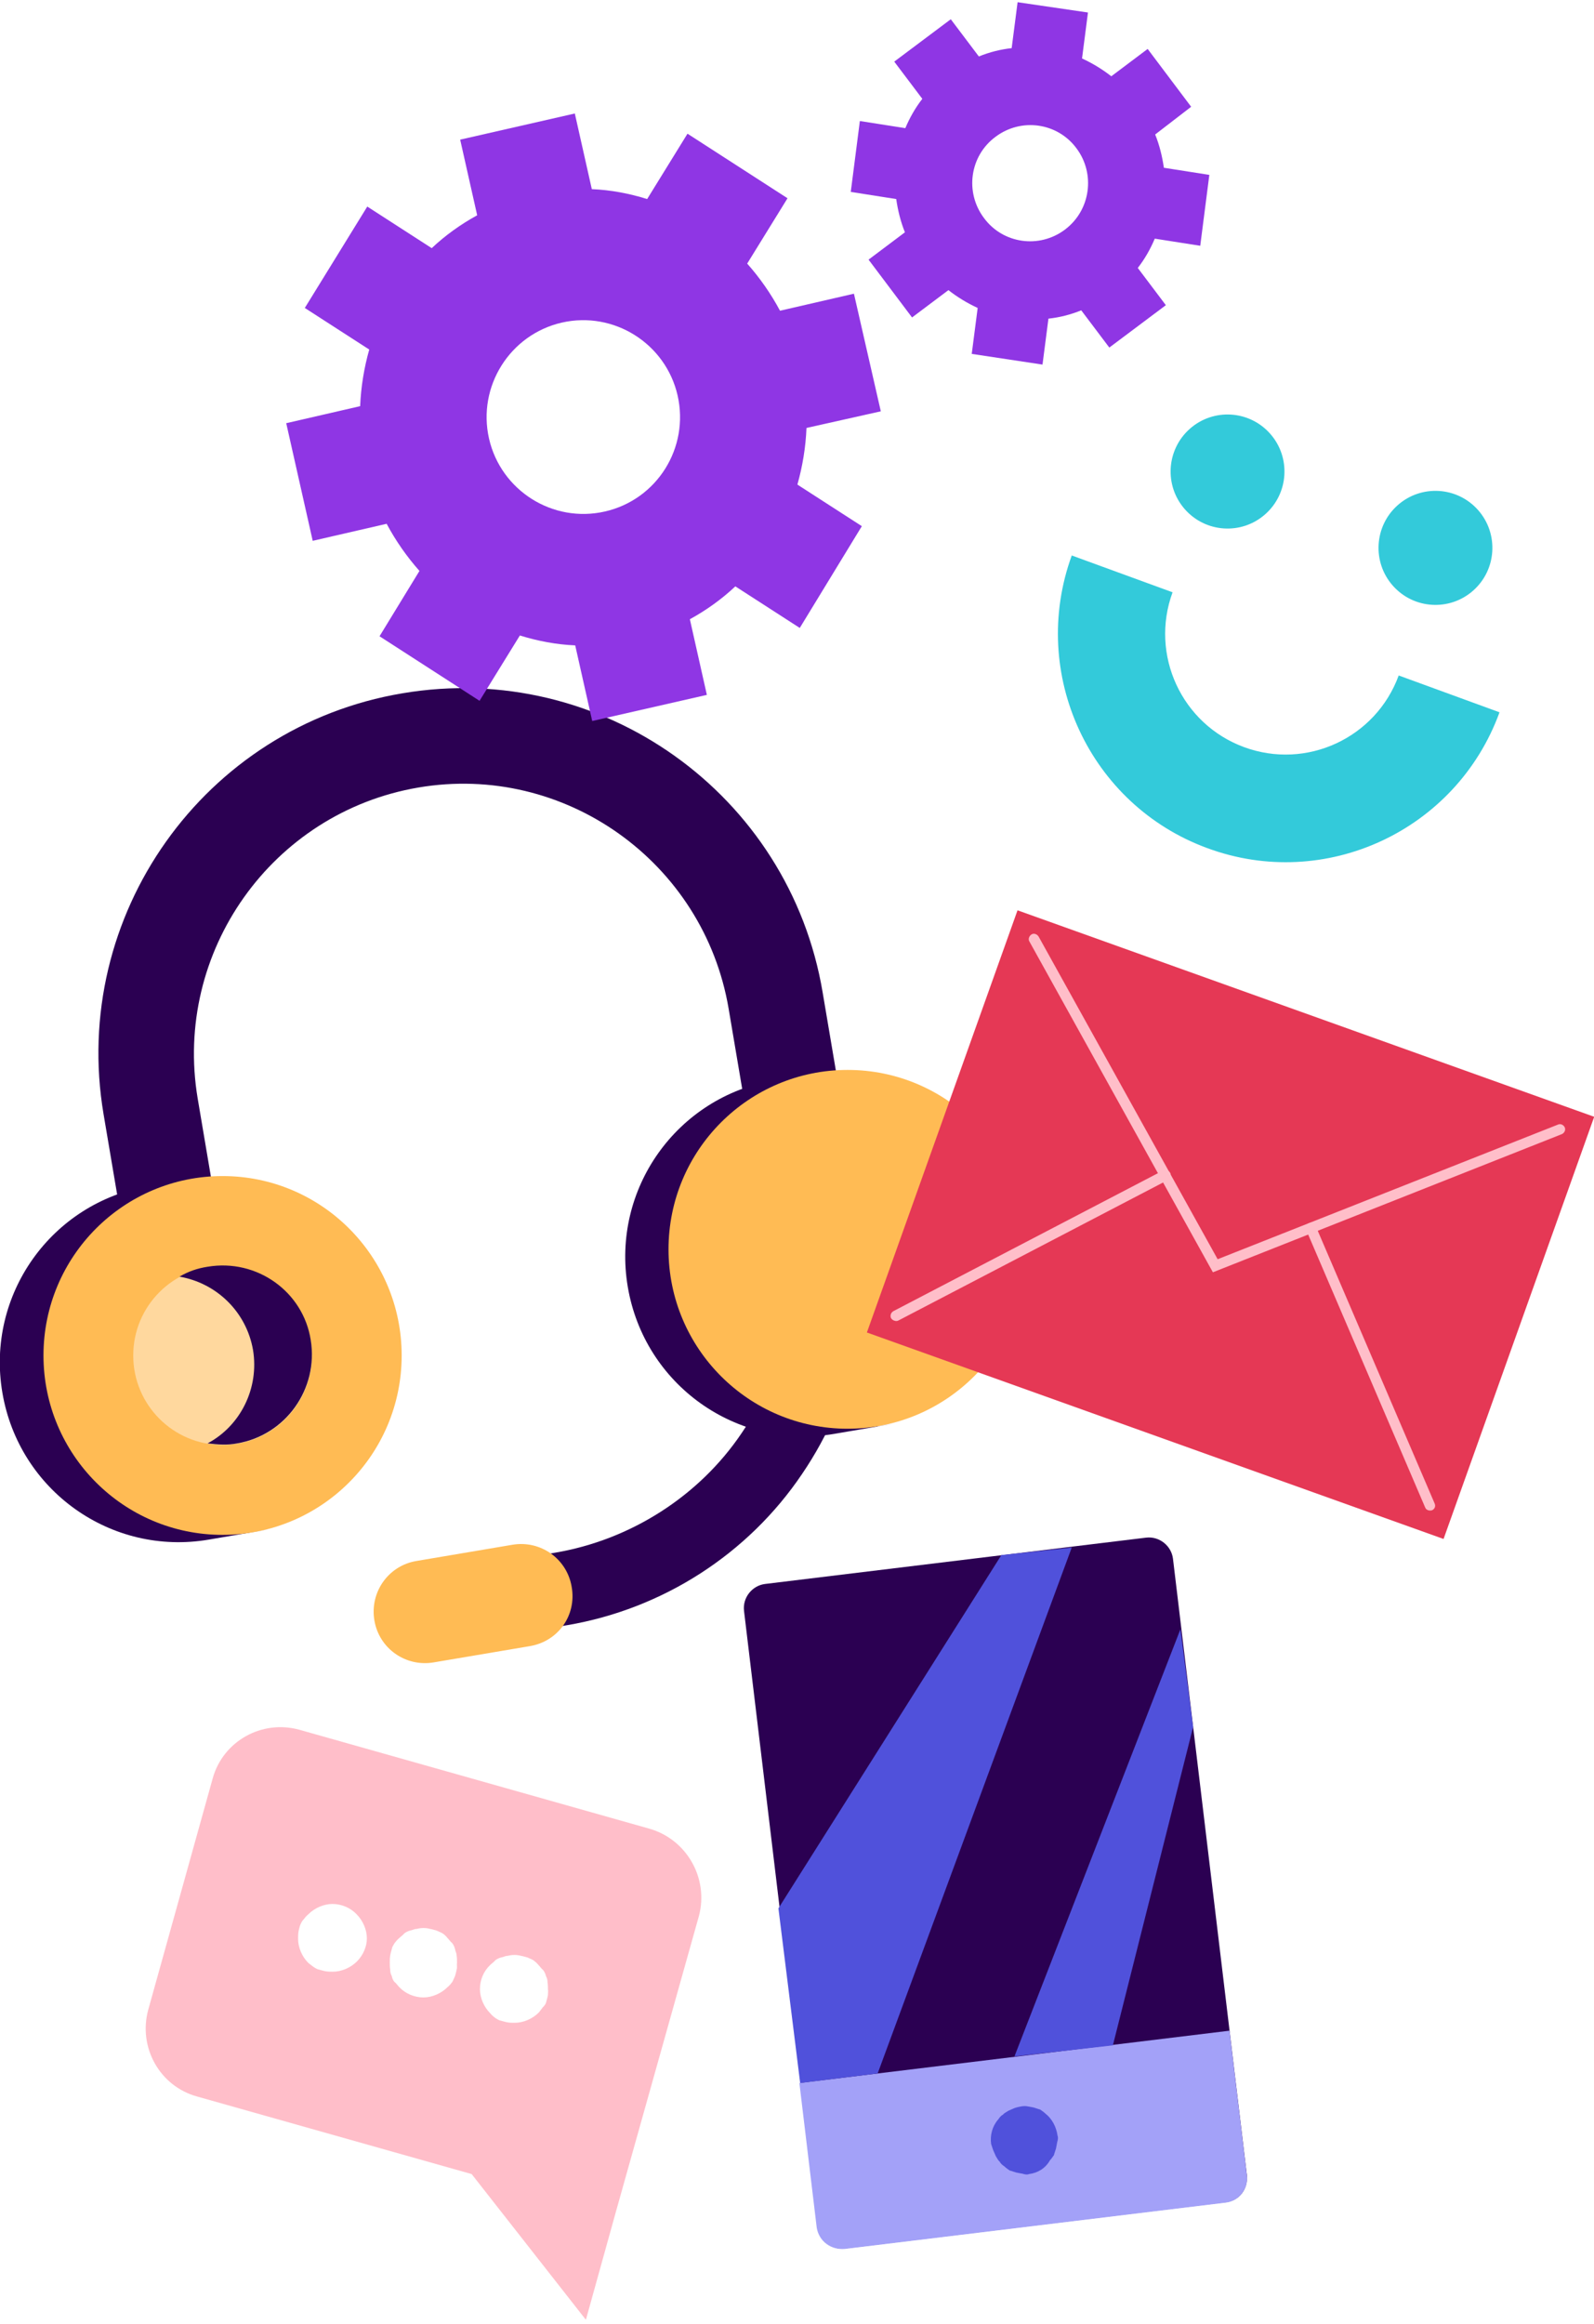 <svg width="225" height="328" viewBox="0 0 225 328" fill="none" xmlns="http://www.w3.org/2000/svg">
<g clip-path="url(#clip0)">
<path d="M170.424 119.689C153.795 113.597 145.201 95.098 151.283 78.388L165.513 83.585C162.277 92.416 166.797 102.196 175.614 105.437C184.431 108.679 194.196 104.152 197.433 95.322L211.663 100.519C205.58 117.23 187.054 125.837 170.424 119.689Z" fill="#33CADA"/>
<path d="M178.598 72.567C181.922 69.621 182.231 64.535 179.29 61.207C176.348 57.878 171.27 57.569 167.946 60.514C164.623 63.461 164.314 68.547 167.255 71.875C170.197 75.203 175.275 75.513 178.598 72.567Z" fill="#33CADA"/>
<path d="M207.947 83.342C211.27 80.396 211.579 75.31 208.638 71.981C205.696 68.653 200.618 68.344 197.294 71.289C193.971 74.235 193.662 79.322 196.603 82.65C199.545 85.978 204.623 86.288 207.947 83.342Z" fill="#33CADA"/>
<path d="M123.884 201.286C123.884 201.286 131.529 200 117.745 202.348C103.962 204.695 90.96 195.417 88.616 181.613C86.272 167.809 95.536 154.787 109.319 152.44C116.685 151.21 115.458 151.378 115.458 151.378L123.884 201.286Z" fill="#2B0052"/>
<path d="M35.603 216.208C35.603 216.208 43.248 214.922 29.464 217.269C15.681 219.617 2.679 210.339 0.335 196.535C-2.009 182.731 7.254 169.709 21.038 167.362C28.404 166.132 27.176 166.3 27.176 166.3L35.603 216.208Z" fill="#2B0052"/>
<path d="M121.875 174.068L108.594 176.304L102.846 142.324C99.33 121.645 79.687 107.617 59.04 111.138C38.393 114.659 24.442 134.332 27.902 155.01L33.649 188.99L20.368 191.226L14.62 157.246C9.877 129.19 28.794 102.532 56.808 97.837C84.821 93.087 111.44 112.033 116.127 140.088L121.875 174.068Z" fill="#2B0052"/>
<path d="M80.078 229.341L69.364 231.13L67.634 220.902L78.348 219.114C88.951 217.325 98.661 211.178 104.687 202.236C110.658 193.461 112.723 183.122 110.547 172.839C110.435 172.336 110.268 171.721 110.156 171.218L120.257 168.647C120.48 169.374 120.591 169.932 120.703 170.659C123.437 183.681 120.815 196.814 113.225 207.992C105.58 219.337 93.527 227.05 80.078 229.341Z" fill="#2B0052"/>
<path d="M74.777 232.303L61.217 234.595C57.255 235.265 53.516 232.639 52.846 228.671C52.176 224.703 54.799 220.958 58.761 220.287L72.322 217.996C76.284 217.325 80.022 219.952 80.692 223.92C81.417 227.944 78.795 231.633 74.777 232.303Z" fill="#FFBB54"/>
<path d="M31.417 216.599C45.379 216.599 56.697 205.264 56.697 191.282C56.697 177.299 45.379 165.964 31.417 165.964C17.456 165.964 6.138 177.299 6.138 191.282C6.138 205.264 17.456 216.599 31.417 216.599Z" fill="#FFBB54"/>
<path d="M31.417 203.912C38.383 203.912 44.029 198.257 44.029 191.282C44.029 184.306 38.383 178.651 31.417 178.651C24.452 178.651 18.806 184.306 18.806 191.282C18.806 198.257 24.452 203.912 31.417 203.912Z" fill="#FFD89E"/>
<path d="M29.297 178.763C27.846 178.986 26.562 179.433 25.335 180.16C30.524 181.054 34.766 185.078 35.714 190.499C36.607 195.92 33.928 201.229 29.297 203.688C30.692 203.856 32.087 203.968 33.482 203.688C40.346 202.515 44.978 195.976 43.861 189.102C42.801 182.283 36.272 177.589 29.297 178.763Z" fill="#2B0052"/>
<path d="M119.643 201.621C133.604 201.621 144.922 190.286 144.922 176.304C144.922 162.321 133.604 150.986 119.643 150.986C105.682 150.986 94.364 162.321 94.364 176.304C94.364 190.286 105.682 201.621 119.643 201.621Z" fill="#FFBB54"/>
<path d="M91.685 258.068L42.243 244.096C36.942 242.642 31.473 245.716 30.022 250.97L20.926 283.608C19.475 288.918 22.545 294.395 27.79 295.848L66.574 306.802L82.701 327.368L86.83 312.502L98.661 270.363C100.056 265.053 96.931 259.576 91.685 258.068ZM50.391 276.79C49.498 277.684 48.214 278.243 46.987 278.243C46.652 278.243 46.317 278.243 45.982 278.187C45.647 278.131 45.312 278.019 45.089 277.964C44.754 277.908 44.531 277.74 44.252 277.572C44.029 277.405 43.75 277.181 43.527 277.013C42.634 276.119 42.076 274.834 42.076 273.604C42.076 273.269 42.076 272.934 42.132 272.598C42.187 272.263 42.299 271.928 42.355 271.704C42.522 271.369 42.578 271.145 42.857 270.866C43.025 270.642 43.248 270.363 43.527 270.139C44.42 269.245 45.703 268.686 46.931 268.686C48.158 268.686 49.442 269.189 50.335 270.139C51.228 271.033 51.786 272.319 51.786 273.548C51.786 274.666 51.283 275.896 50.391 276.79ZM64.453 277.964C64.397 278.299 64.286 278.634 64.23 278.858C64.062 279.193 64.007 279.417 63.839 279.696C63.672 279.92 63.449 280.199 63.17 280.423C62.277 281.317 60.993 281.876 59.766 281.876C58.538 281.876 57.254 281.373 56.362 280.423C56.138 280.199 55.971 279.92 55.692 279.696C55.469 279.473 55.357 279.137 55.301 278.858C55.134 278.522 55.078 278.299 55.078 277.964C55.022 277.628 55.022 277.293 55.022 276.958C55.022 276.622 55.022 276.287 55.078 275.952C55.134 275.616 55.245 275.281 55.301 275.057C55.357 274.722 55.525 274.499 55.692 274.219C55.859 273.996 56.083 273.716 56.362 273.493C56.585 273.269 56.864 273.101 57.087 272.822C57.31 272.654 57.645 272.487 57.924 272.431C58.259 272.375 58.482 272.207 58.817 272.207C59.487 272.039 60.1 272.039 60.714 272.207C61.049 272.263 61.384 272.375 61.607 272.431C61.942 272.598 62.165 272.654 62.444 272.822C62.723 272.99 62.946 273.213 63.17 273.493C63.393 273.716 63.56 273.996 63.839 274.219C64.007 274.443 64.174 274.778 64.23 275.057C64.286 275.393 64.453 275.616 64.453 275.952C64.509 276.287 64.509 276.622 64.509 276.958C64.453 277.293 64.565 277.628 64.453 277.964ZM77.344 281.54C77.288 281.876 77.176 282.211 77.121 282.435C77.065 282.77 76.897 282.993 76.618 283.273C76.451 283.496 76.228 283.776 76.06 283.999C75.167 284.894 73.884 285.453 72.656 285.453C72.321 285.453 71.987 285.453 71.652 285.397C71.317 285.341 70.982 285.229 70.759 285.173C70.424 285.117 70.201 284.95 69.922 284.782C69.699 284.614 69.42 284.391 69.196 284.111C68.303 283.217 67.746 281.932 67.746 280.702C67.746 279.417 68.248 278.187 69.196 277.293C69.42 277.069 69.699 276.902 69.922 276.622C70.145 276.455 70.48 276.287 70.759 276.231C71.094 276.175 71.317 276.007 71.652 276.007C72.321 275.84 72.935 275.84 73.549 276.007C73.884 276.063 74.219 276.175 74.442 276.231C74.777 276.399 75 276.455 75.279 276.622C75.502 276.79 75.781 277.013 76.004 277.293C76.228 277.516 76.395 277.796 76.674 278.019C76.841 278.243 77.009 278.578 77.065 278.858C77.232 279.193 77.288 279.417 77.288 279.752C77.344 280.087 77.344 280.423 77.344 280.758C77.4 280.87 77.344 281.205 77.344 281.54Z" fill="#FFBEC9"/>
<path d="M143.628 128.462L122.365 188.039L203.765 217.178L225.028 157.601L143.628 128.462Z" fill="#E53855"/>
<path d="M126.004 186.252C125.893 186.196 125.837 186.084 125.781 186.028C125.614 185.693 125.725 185.246 126.116 185.022L164.174 165.182C164.509 165.014 164.955 165.126 165.178 165.517C165.346 165.853 165.234 166.3 164.844 166.523L126.786 186.363C126.562 186.475 126.228 186.419 126.004 186.252Z" fill="#FFBEC9"/>
<path d="M201.395 213.021C201.283 212.966 201.228 212.854 201.172 212.742L184.375 173.565C184.208 173.173 184.375 172.782 184.766 172.615C185.156 172.447 185.547 172.615 185.714 173.006L202.511 212.183C202.678 212.574 202.511 212.966 202.12 213.133C201.897 213.189 201.618 213.189 201.395 213.021Z" fill="#FFBEC9"/>
<path d="M171.205 179.545L145.312 132.878C145.089 132.543 145.257 132.096 145.591 131.872C145.926 131.649 146.373 131.816 146.596 132.152L171.875 177.7L219.922 158.698C220.312 158.531 220.703 158.754 220.87 159.09C221.038 159.481 220.815 159.872 220.48 160.04L171.205 179.545Z" fill="#FFBEC9"/>
<path d="M173.047 310.77L119.252 317.309C117.355 317.532 115.681 316.135 115.458 314.347L105.022 227.329C104.799 225.429 106.194 223.752 107.98 223.529L161.775 216.99C163.672 216.766 165.346 218.163 165.569 219.952L176.004 306.969C176.172 308.925 174.944 310.546 173.047 310.77Z" fill="#2B0052"/>
<path d="M119.252 317.365L173.047 310.826C174.944 310.602 176.228 308.814 176.004 307.025L173.549 286.57L112.835 293.948L115.29 314.402C115.625 316.303 117.299 317.532 119.252 317.365Z" fill="#A3A1F8"/>
<path d="M145.257 306.802C144.978 306.914 144.699 306.858 144.308 306.746C144.029 306.69 143.638 306.634 143.415 306.578C143.192 306.523 142.801 306.355 142.522 306.299C142.299 306.131 142.02 305.964 141.797 305.74C141.574 305.572 141.295 305.405 141.127 305.069C140.904 304.902 140.792 304.622 140.569 304.287C140.458 304.008 140.29 303.672 140.179 303.393C140.067 303.113 140.011 302.834 139.9 302.555C139.732 301.325 140.067 300.04 140.904 299.089C141.071 298.866 141.239 298.587 141.574 298.419C141.741 298.195 142.02 298.084 142.355 297.86C142.634 297.748 142.969 297.581 143.248 297.469C143.806 297.301 144.531 297.133 145.033 297.245C145.312 297.301 145.703 297.357 145.926 297.413C146.15 297.469 146.54 297.636 146.819 297.692C147.042 297.86 147.321 298.028 147.545 298.251C148.493 298.978 149.107 300.151 149.275 301.381C149.386 301.66 149.33 301.94 149.219 302.331C149.163 302.61 149.107 303.002 149.051 303.225C148.996 303.449 148.828 303.84 148.772 304.119C148.605 304.343 148.438 304.622 148.214 304.846C147.545 306.02 146.484 306.634 145.257 306.802Z" fill="#5051DB"/>
<path d="M109.877 269.301L141.35 219.449L151.283 218.387L123.884 292.606L112.946 293.948L109.877 269.301Z" fill="#5051DB"/>
<path d="M166.629 229.9L143.192 290.203L157.087 288.638L168.415 243.704L166.629 229.9Z" fill="#5051DB"/>
<path d="M124.33 58.045L120.536 41.446L110.101 43.849C108.817 41.446 107.255 39.211 105.469 37.199L111.161 27.977L97.043 18.867L91.35 28.089C88.839 27.306 86.217 26.803 83.538 26.692L81.138 16.017L64.955 19.706L67.355 30.38C65.011 31.666 62.835 33.231 60.938 35.019L51.842 29.151L43.025 43.458L52.121 49.326C51.395 51.897 50.949 54.58 50.837 57.318L40.402 59.721L44.141 76.32L54.576 73.917C55.859 76.32 57.422 78.556 59.208 80.568L53.572 89.789L67.69 98.899L73.382 89.677C75.893 90.46 78.516 90.963 81.194 91.075L83.594 101.749L99.777 98.061L97.377 87.386C99.721 86.1 101.897 84.536 103.795 82.747L112.891 88.615L121.652 74.252L112.556 68.384C113.281 65.813 113.728 63.131 113.839 60.392L124.33 58.045ZM85.379 72.184C78.013 73.861 70.703 69.222 69.029 61.901C67.355 54.524 71.987 47.203 79.297 45.526C86.663 43.849 93.973 48.488 95.647 55.809C97.322 63.187 92.746 70.508 85.379 72.184Z" fill="#8F36E4"/>
<path d="M168.136 15.067L161.998 6.907L156.864 10.764C155.58 9.758 154.185 8.919 152.734 8.249L153.571 1.766L143.638 0.312L142.801 6.795C141.239 6.963 139.676 7.354 138.169 7.969L134.207 2.716L126.228 8.696L130.19 13.949C129.185 15.235 128.404 16.632 127.79 18.085L121.373 17.079L120.089 27.083L126.507 28.089C126.73 29.654 127.12 31.274 127.734 32.783L122.6 36.64L128.739 44.799L133.873 40.943C135.156 41.949 136.551 42.787 138.002 43.458L137.165 49.941L147.154 51.45L147.991 44.967C149.553 44.799 151.116 44.408 152.623 43.793L156.585 49.047L164.565 43.067L160.603 37.813C161.607 36.528 162.388 35.131 163.002 33.678L169.419 34.684L170.703 24.68L164.286 23.674C164.062 22.109 163.672 20.488 163.058 18.979L168.136 15.067ZM150.335 32.392C146.707 35.131 141.573 34.404 138.895 30.771C136.161 27.139 136.886 21.997 140.513 19.314C144.14 16.576 149.274 17.302 151.953 20.935C154.632 24.512 153.962 29.654 150.335 32.392Z" fill="#8F36E4"/>
</g>
<defs>
<clipPath id="clip0">
<rect width="225" height="327" fill="white" transform="translate(0 0.312)"/>
</clipPath>
</defs>
</svg>
